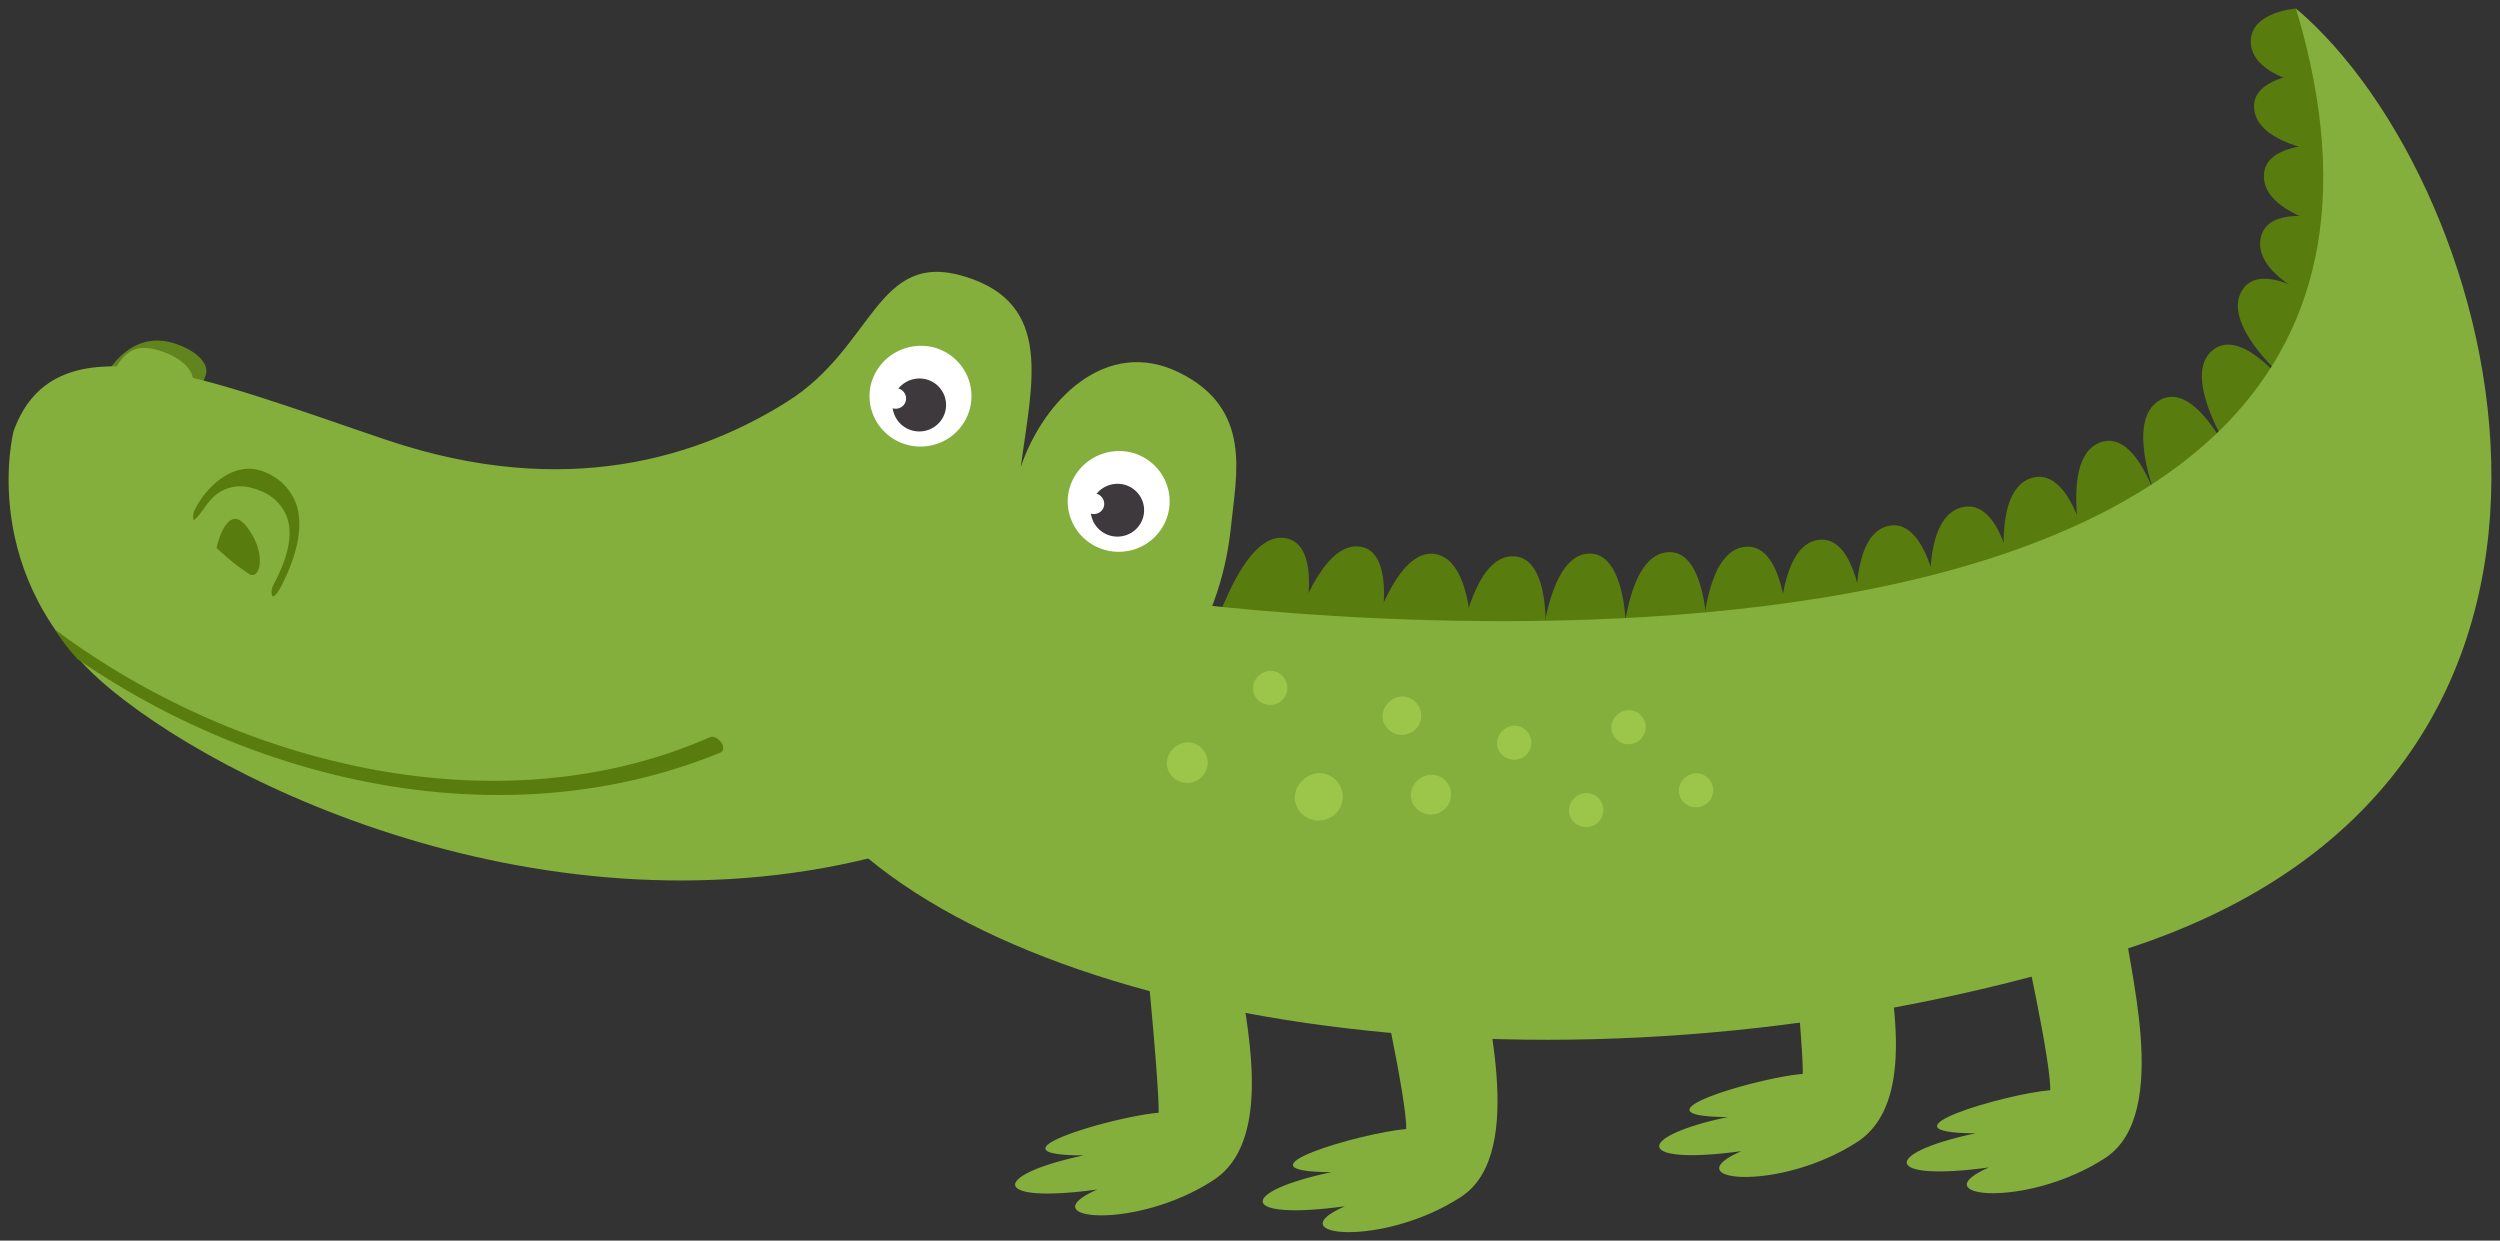 <svg version="1.2" xmlns="http://www.w3.org/2000/svg" xmlns:xlink="http://www.w3.org/1999/xlink" overflow="visible" preserveAspectRatio="none" viewBox="0 0 290.39 145.58" width="133" height="66"><rect x="0" y="0" width="290.39" height="145.58" fill="#333333" stroke="none"/><g transform="translate(1, 1)"><defs><style>.cls-1_1607000660663{fill:#597c0e;}.cls-2_1607000660663{fill:#85af3c;}.cls-3_1607000660663{fill:#61841e;}.cls-4_1607000660663{fill:#9bc64a;}.cls-5_1607000660663{fill:#fff;}.cls-6_1607000660663{fill:#3d393c;}</style></defs><g id="Ebene_2_1607000660663"><g id="Layer_1_1607000660663"><path d="M169.89,73.52s0-8.82-4.18-9.51-7,8-7.66,10.23C158.45,75.4,167.2,75.37,169.89,73.52Z" class="cls-1_1607000660663" vector-effect="non-scaling-stroke"/><path d="M159.28,73.35s2-9.37-2.14-10.18-7,7.2-7.7,9.35C150.6,73.44,155.94,74.3,159.28,73.35Z" class="cls-1_1607000660663" vector-effect="non-scaling-stroke"/><path d="M178.5,73.82s.7-9.15-3.5-9.53-5.86,7.48-6.36,9.7C169.87,74.78,175.28,75.1,178.5,73.82Z" class="cls-1_1607000660663" vector-effect="non-scaling-stroke"/><path d="M187.9,73.41s.08-9.33-4.14-9.45-5.34,8-5.7,10.25C179.35,74.92,184.76,74.89,187.9,73.41Z" class="cls-1_1607000660663" vector-effect="non-scaling-stroke"/><path d="M197.27,72.79s-.16-9.09-4.38-9-5.15,8-5.41,10.28C188.8,74.7,194.21,74.42,197.27,72.79Z" class="cls-1_1607000660663" vector-effect="non-scaling-stroke"/><path d="M206.54,72s-.37-8.93-4.58-8.85-5,7.85-5.21,10.11C198.06,73.94,203.48,73.67,206.54,72Z" class="cls-1_1607000660663" vector-effect="non-scaling-stroke"/><path d="M215.37,71.08s-.7-9-4.91-8.75-4.67,8.21-4.81,10.49C207,73.4,212.38,72.86,215.37,71.08Z" class="cls-1_1607000660663" vector-effect="non-scaling-stroke"/><path d="M224.11,68.86s-1.37-8.83-5.54-8.19-4,8.48-4,10.76C216,71.89,221.3,70.89,224.11,68.86Z" class="cls-1_1607000660663" vector-effect="non-scaling-stroke"/><path d="M232.7,66.21s-1.33-8.38-5.5-7.74-4.08,8-4,10.3C224.57,69.24,229.89,68.24,232.7,66.21Z" class="cls-1_1607000660663" vector-effect="non-scaling-stroke"/><path d="M241.25,62.55s-1.85-8.45-6-7.53-3.58,8.47-3.37,10.73C233.34,66.13,238.58,64.77,241.25,62.55Z" class="cls-1_1607000660663" vector-effect="non-scaling-stroke"/><path d="M249.68,58.16s-2.41-8.48-6.47-7.33-3,8.78-2.68,11C242,62.15,247.13,60.51,249.68,58.16Z" class="cls-1_1607000660663" vector-effect="non-scaling-stroke"/><path d="M257.6,51.73s-3.82-7.79-7.57-5.86-1.44,9.15-.67,11.29C250.82,57.17,255.56,54.54,257.6,51.73Z" class="cls-1_1607000660663" vector-effect="non-scaling-stroke"/><path d="M264.86,44.61s-5.23-7.1-8.66-4.66.22,9.21,1.29,11.22C258.94,51,263.25,47.69,264.86,44.61Z" class="cls-1_1607000660663" vector-effect="non-scaling-stroke"/><path d="M269,34.69s-7-5.26-9.44-1.81,3,8.92,4.7,10.46C265.52,42.66,268.48,38.13,269,34.69Z" class="cls-1_1607000660663" vector-effect="non-scaling-stroke"/><path d="M270.72,25s-8.05-2.34-9.09,1.75,5.6,7.19,7.71,8C270.32,33.65,271.48,28.36,270.72,25Z" class="cls-1_1607000660663" vector-effect="non-scaling-stroke"/><path d="M270.54,16s-8.31-.75-8.57,3.45,6.8,6,9,6.4C271.76,24.54,271.92,19.13,270.54,16Z" class="cls-1_1607000660663" vector-effect="non-scaling-stroke"/><path d="M269.38,7.38s-8.65-.07-8.56,4.15,7.61,5.39,9.87,5.63C271.33,15.84,271,10.44,269.38,7.38Z" class="cls-1_1607000660663" vector-effect="non-scaling-stroke"/><path d="M265.69,0s-5.31.39-5.25,3.93c.07,4.21,7.6,5.4,9.86,5.64C271,8.25,267.34,3.06,265.69,0Z" class="cls-1_1607000660663" vector-effect="non-scaling-stroke"/><path d="M150.44,72.46s2.23-9.14-1.84-10.25-7,6.62-7.91,8.71C141.15,72.08,146.26,73.52,150.44,72.46Z" class="cls-1_1607000660663" vector-effect="non-scaling-stroke"/><path d="M206.64,103.15s1.84,18.46,1.76,21.87c-5.17.42-20.72,5-8.7,5.06-10.93,2.33-10.83,5.73,1.58,4-8,3.52,4.31,4.92,13.47-1.09,8-5.25,2.83-21.93,2.82-26.42A35.83,35.83,0,0,0,206.64,103.15Z" class="cls-2_1607000660663" vector-effect="non-scaling-stroke"/><path d="M10.25,47.19S12.11,36.86,19,40s.74,6.26.74,6.26Z" class="cls-2_1607000660663" vector-effect="non-scaling-stroke"/><path d="M9.54,47.54a2.79,2.79,0,0,0,.86-.37,1.65,1.65,0,0,0,.62-.59c.44-2.39,1.6-6.44,4.3-6.74a5.49,5.49,0,0,1,1.94.23c2.25.62,4.41,2.1,4.17,4a1.85,1.85,0,0,1-.83,1.37A7.09,7.09,0,0,0,19,46.75a1.25,1.25,0,0,1,.35-.17c1.91-1,3.09-2.15,3.51-3.44a1.7,1.7,0,0,0-.12-1.46c-.66-1.24-2.46-2.11-3.8-2.48a5.78,5.78,0,0,0-1.08-.2C13.11,38.52,10.32,43.76,9.54,47.54Z" class="cls-3_1607000660663" vector-effect="non-scaling-stroke"/><path d="M142,60.67c.58-5.93,2.53-13.68-6-17.94S120.19,46,117.57,53.79c1.3-9.88,3.84-19.12-6.47-22.33s-10.51,8.22-20.64,14.66-25.61,11.65-46.58,4.5S5.44,35.94.58,49.59c0,0-4.44,17.19,11.24,30.27S68.3,111.2,107.76,97.4C138.52,86.65,141.38,66.6,142,60.67Z" class="cls-2_1607000660663" vector-effect="non-scaling-stroke"/><path d="M135,69.53S293,91.72,265.69,0c24.17,20.64,43,90-19.9,110.42C185.6,129.94,121.57,120.63,97.46,97.61,127,82.78,135,69.53,135,69.53Z" class="cls-2_1607000660663" vector-effect="non-scaling-stroke"/><path d="M30.68,69c.1,0,.43-.18.84-.94,1.19-2.23,3-6.46,1.92-9.8A6.28,6.28,0,0,0,30,54.5a6,6,0,0,0-.94-.35c-3-.8-6.06,1.8-7.48,4.77A1.86,1.86,0,0,0,21.47,60l.06,0c.22,0,1.11-1.25,1.11-1.25a9.2,9.2,0,0,1,1.09-1.37,4.54,4.54,0,0,1,4.55-1.11,5.07,5.07,0,0,1,.83.28,5.31,5.31,0,0,1,3.2,3.08c.74,2,.22,4.66-1.58,8.06a1.7,1.7,0,0,0-.15,1.08Z" class="cls-1_1607000660663" vector-effect="non-scaling-stroke"/><path d="M24.15,63.29s1.17-5.52,3.51-2.48,1.62,6.29.29,5.56A27.36,27.36,0,0,1,24.15,63.29Z" class="cls-1_1607000660663" vector-effect="non-scaling-stroke"/><path d="M5.36,72.85c21.19,16,51.55,23.54,76.08,12.67.9-.4,2.23,1.38,1.2,1.81C58,97.49,29.34,91.17,8,76.34A25.78,25.78,0,0,1,5.36,72.85Z" class="cls-1_1607000660663" vector-effect="non-scaling-stroke"/><path d="M233.88,108.34s3.35,15.18,3.27,18.59c-5.16.42-20.72,5-8.69,5.06-10.94,2.33-10.84,5.73,1.58,4-8,3.52,4.31,4.92,13.47-1.09,8-5.24,2.27-23.6,2.26-28.08C239.24,103.77,233.88,108.34,233.88,108.34Z" class="cls-2_1607000660663" vector-effect="non-scaling-stroke"/><path d="M131.83,107.71s1.84,18.45,1.75,21.87c-5.16.42-20.72,5-8.69,5-10.93,2.34-10.84,5.74,1.58,4-8,3.53,4.31,4.93,13.47-1.09,8-5.24,2.82-21.93,2.81-26.41A35.74,35.74,0,0,0,131.83,107.71Z" class="cls-2_1607000660663" vector-effect="non-scaling-stroke"/><path d="M159.06,112.89s3.36,15.19,3.28,18.6c-5.17.42-20.72,5-8.7,5.06-10.93,2.33-10.83,5.73,1.58,4-8,3.53,4.31,4.93,13.47-1.09,8-5.24,2.27-23.59,2.26-28.07C164.43,108.32,159.06,112.89,159.06,112.89Z" class="cls-2_1607000660663" vector-effect="non-scaling-stroke"/><path d="M137,86.11a2.38,2.38,0,1,1-2.47,2.57A2.54,2.54,0,0,1,137,86.11Z" class="cls-4_1607000660663" vector-effect="non-scaling-stroke"/><path d="M161.92,80.73a2.25,2.25,0,1,1-2.33,2.43A2.39,2.39,0,0,1,161.92,80.73Z" class="cls-4_1607000660663" vector-effect="non-scaling-stroke"/><path d="M152.28,89.71a2.79,2.79,0,1,1-2.89,3A3,3,0,0,1,152.28,89.71Z" class="cls-4_1607000660663" vector-effect="non-scaling-stroke"/><path d="M146.6,77.72a2,2,0,1,1-2.06,2.14A2.11,2.11,0,0,1,146.6,77.72Z" class="cls-4_1607000660663" vector-effect="non-scaling-stroke"/><path d="M188.16,82.33a2,2,0,1,1-2,2.13A2.09,2.09,0,0,1,188.16,82.33Z" class="cls-4_1607000660663" vector-effect="non-scaling-stroke"/><path d="M174.93,84.15a2,2,0,1,1-2.05,2.13A2.11,2.11,0,0,1,174.93,84.15Z" class="cls-4_1607000660663" vector-effect="non-scaling-stroke"/><path d="M196,89.73a2,2,0,1,1-2,2.14A2.12,2.12,0,0,1,196,89.73Z" class="cls-4_1607000660663" vector-effect="non-scaling-stroke"/><path d="M183.31,92.06a2,2,0,1,1-2.06,2.14A2.09,2.09,0,0,1,183.31,92.06Z" class="cls-4_1607000660663" vector-effect="non-scaling-stroke"/><path d="M165.3,89.9a2.34,2.34,0,1,1-2.42,2.53A2.48,2.48,0,0,1,165.3,89.9Z" class="cls-4_1607000660663" vector-effect="non-scaling-stroke"/><path d="M100.14,44.21a5.92,5.92,0,1,0,7.22-4.47A6,6,0,0,0,100.14,44.21Z" class="cls-5_1607000660663" vector-effect="non-scaling-stroke"/><path d="M102.75,45.83a3.11,3.11,0,1,0,3.78-2.33A3.14,3.14,0,0,0,102.75,45.83Z" class="cls-6_1607000660663" vector-effect="non-scaling-stroke"/><path d="M101.92,45.48a1.18,1.18,0,0,0,.85,1.45,1.2,1.2,0,0,0,1.44-.88,1.22,1.22,0,0,0-.84-1.46A1.2,1.2,0,0,0,101.92,45.48Z" class="cls-5_1607000660663" vector-effect="non-scaling-stroke"/><path d="M123.16,56.56a5.92,5.92,0,1,0,7.22-4.47A6,6,0,0,0,123.16,56.56Z" class="cls-5_1607000660663" vector-effect="non-scaling-stroke"/><path d="M125.77,58.19a3.1,3.1,0,1,0,3.77-2.33A3.12,3.12,0,0,0,125.77,58.19Z" class="cls-6_1607000660663" vector-effect="non-scaling-stroke"/><path d="M124.94,57.84a1.17,1.17,0,0,0,.84,1.45,1.21,1.21,0,0,0,1.45-.88,1.24,1.24,0,0,0-.85-1.47A1.21,1.21,0,0,0,124.94,57.84Z" class="cls-5_1607000660663" vector-effect="non-scaling-stroke"/></g></g></g></svg>